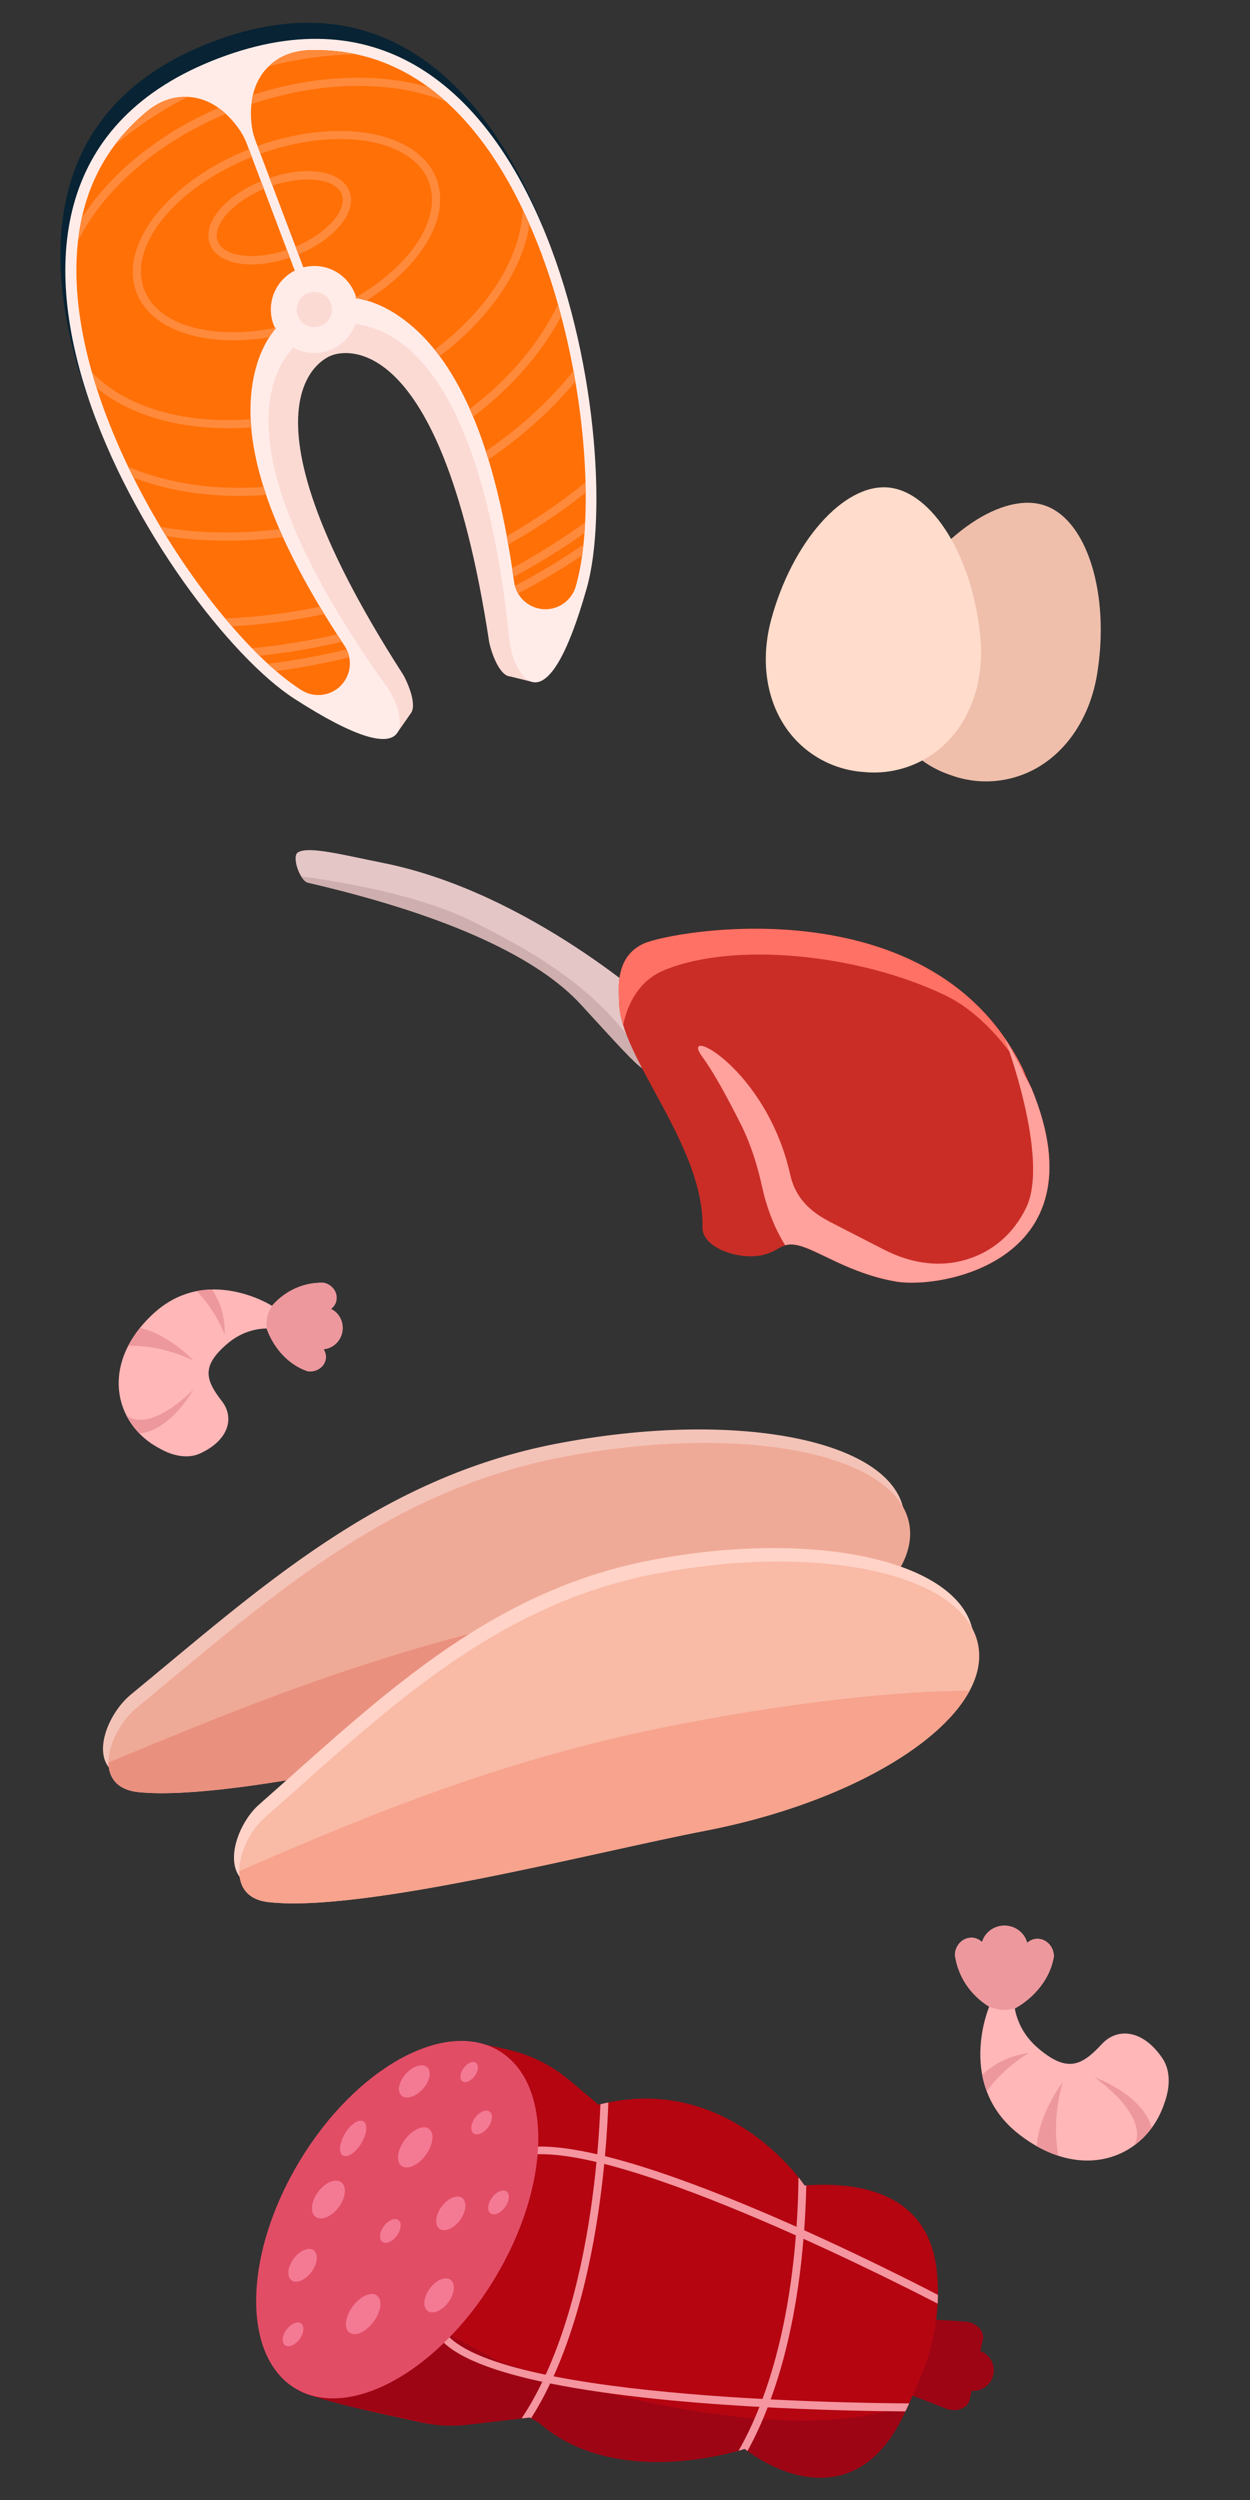 <?xml version="1.0" encoding="UTF-8"?><svg id="a" xmlns="http://www.w3.org/2000/svg" width="1000" height="2000" xmlns:xlink="http://www.w3.org/1999/xlink" viewBox="0 0 1000 2000"><rect x="0" y="0" width="1000" height="2000" fill="#333333" stroke="none"/><defs><clipPath id="b"><path d="M526.67,807.77s-101.84-93.73-220.23-117.44c-32.58-6.51-59.29-13.57-67.99-8.5-5.46,3.17,1.52,22.84,7.84,24.3,117.04,27.11,185.52,61.58,218.38,97.38,32.86,35.8,41.69,45.77,49.79,51.66,8.1,5.89,26.6-.25,26.6-.25,0,0,7.22-29.45-14.24-47.37l-.14.23Z" fill="none"/></clipPath><clipPath id="c"><path d="M495.24,801.2c-.15-10.01-3.4-35.35,19.27-46.1,22.67-10.75,232.99-48.3,304.56,101.75,71.57,150.05-64.41,174.77-101.97,168.43-37.56-6.34-62.56-25.39-78.84-29.03-13.27-3.16-14.83,5.3-29.65,8.09-19.68,3.5-46.96-6.91-46.59-22.25,1.3-66.55-66.47-136.14-66.75-180.7l-.04-.18Z" fill="none"/></clipPath></defs><path d="M70.76,319.4C29.95,205.43,34.83,84.46,170.5,33.21c135.67-51.25,219.31,36.28,264.05,148.77L70.76,319.4Z" fill="#082333"/><path d="M192.65,91.85c186.47-70.44,258.1,288.38,241.16,386.06-4.6,26.54-9.44,42.95-14.16,52.41l5.86,4.86-.15,10.23-17.25-4.25c-7.77-.47-14.09-15.74-16.7-27.08-40.62-267.86-126.04-229.76-126.04-229.76,0,0-89.28,27.89,57.34,255.71,5.41,10,10.62,25.1,5.73,30.93l-10.49,15.03-15.19-11.77,6.43-4.66c-9.68-4.53-23.31-13.44-42.21-28.62C189.69,478.85,6.18,162.3,192.65,91.85Z" fill="#fcdad4"/><path d="M175.48,46.38C437.28-52.51,501.76,355.76,469.45,470.32c-32.3,114.55-56.37,71.68-61.43,45.79-30.56-305.98-151.03-253.93-151.03-253.93,0,0-124.8,40.6,54.58,290.36,13.33,22.77,23.61,70.84-76.36,6.26C135.24,494.22-86.33,145.28,175.48,46.38Z" fill="#ffece9"/><path d="M445.25,485.76h0c-15.23,5.75-31.78-4.21-33.99-20.33-16.7-121.93-51.19-187.32-96.41-215.36-21.13-13.1-40.45-13.65-52.63-11.94-5.81.81-11.38-2.65-13.45-8.14l-44.45-117.65c-1.19-3.15-2.09-6.4-2.62-9.73-1.89-11.88-3.14-37.94,17.95-53.5,7.87-5.81,17.56-8.65,27.34-8.97,41.67-1.36,78.89,12.69,111.11,42.25,98.77,90.6,125.76,304.27,102.84,385.54-.11.4-.22.8-.34,1.19-2.19,7.67-7.9,13.83-15.37,16.65ZM241.87,232.57l-44.44-117.64c-1.19-3.15-2.66-6.19-4.47-9.03-6.44-10.16-22.73-30.54-48.84-28.27-9.75.85-18.89,5.12-26.44,11.34-32.16,26.53-50.79,61.68-55.42,105.16-14.21,133.27,106.82,311.43,177.74,357.24.35.22.69.45,1.04.67,6.72,4.32,15.07,5.16,22.54,2.34h0c15.23-5.75,21.06-24.17,12.06-37.73-68.08-102.52-85.45-174.38-70.06-225.31,7.19-23.79,21.31-36.97,31.57-43.74,4.9-3.24,6.8-9.53,4.72-15.03Z" fill="#ff7007"/><circle cx="251.48" cy="247.59" r="34.8" fill="#ffece9"/><path d="M246.5,234.4c7.28-2.75,15.42.92,18.17,8.2s-.92,15.42-8.21,18.17-15.42-.92-18.17-8.2.92-15.42,8.2-18.17Z" fill="#fcdad4"/><path d="M423.63,179.53c-1.77-4.04-3.6-8.04-5.48-11.98-1.44,38.72-27.72,80.01-70.45,112.25,1.35,1.67,2.66,3.44,3.98,5.21,39.97-30.25,66.1-68.39,71.95-105.48ZM215.1,53c23.79-6.13,47.37-9.27,70-9.55-12.25-2.64-24.95-3.76-38.1-3.33-.86.03-1.71.1-2.57.17-3.01.46-6.03.94-9.05,1.49-5.64,1.45-11.01,3.84-15.72,7.31-1.67,1.23-3.15,2.55-4.56,3.91ZM91.3,116.66c17.16-14.75,36.93-27.99,58.83-39.11-1.95-.09-3.93-.1-6,.08-5.83.51-11.44,2.26-16.63,4.9-2.64,1.59-5.21,3.22-7.78,4.87-.69.51-1.38,1.03-2.04,1.57-10.15,8.37-18.94,17.6-26.38,27.68ZM231.87,206.08l-2.34-6.2c-25.69,8.67-50.57,5.75-55.37-6.93-4.79-12.68,11.95-31.32,36.95-41.8l-2.34-6.2c-29.26,12.14-47.07,33.79-40.82,50.34,6.25,16.55,33.93,21.03,63.91,10.79ZM390.72,367.52c27.17-18.32,50.62-39.46,69.56-62.32-.48-2.8-1-5.62-1.52-8.43-18.78,23.55-42.49,45.37-70.18,64.22.71,2.19,1.45,4.28,2.13,6.53ZM378.46,333.39c30.83-23.27,54.98-51.01,70.5-80.46-.82-3.11-1.69-6.22-2.57-9.32-14.63,30.51-38.9,59.5-70.59,83.66.9,2.02,1.79,4.04,2.66,6.13ZM411.94,468.69c.6,2.2,1.48,4.24,2.59,6.12,17.88-9.4,34.94-19.56,51.15-30.41.39-2.81.74-5.71,1.06-8.69-17.27,11.82-35.55,22.85-54.79,32.98ZM406.57,435.69c22.25-12.58,42.97-26.51,61.97-41.58-.02-2.73-.04-5.45-.11-8.25-19.23,15.61-40.33,30.07-63.07,43.07.41,2.22.81,4.49,1.21,6.76ZM410.68,461.59c20.08-10.75,39.07-22.52,56.88-35.16.21-2.79.39-5.63.53-8.54-18.23,13.22-37.75,25.52-58.46,36.73.35,2.33.71,4.6,1.05,6.98ZM215.66,142.35l2.34,6.2c25.69-8.67,50.57-5.75,55.36,6.93s-11.95,31.32-36.95,41.81l2.34,6.2c29.26-12.14,47.06-33.79,40.81-50.35s-33.93-21.02-63.91-10.79ZM255.94,485.37c-25.66,5.28-51.04,8.39-75.79,9.39,1.79,2.15,3.58,4.2,5.37,6.26,24.22-1.25,48.97-4.51,73.99-9.78-1.21-1.97-2.4-3.93-3.56-5.87ZM269.71,507.47c-22.95,5.29-45.72,8.97-68.14,11.1,2.03,2.09,4.04,4.09,6.05,6.05,21.72-2.29,43.75-6.02,65.92-11.22-1.32-2-2.55-3.95-3.83-5.93ZM210.89,389.56c-39.74,2.83-77.12-2.88-108.27-16.09,1.39,2.91,2.79,5.81,4.24,8.7,31.11,11.83,67.57,16.68,106.09,13.75-.73-2.14-1.39-4.25-2.05-6.36ZM277.29,519.55c-21.13,5.12-42.15,8.93-62.91,11.48,2.2,2.02,4.38,3.97,6.53,5.82,19.33-2.58,38.86-6.23,58.48-11-.42-2.14-1.1-4.26-2.11-6.3ZM223.59,423.32c-33.24,4.16-65.45,3.46-95.11-1.79,1.47,2.46,2.94,4.91,4.44,7.33,29.33,4.62,60.9,4.98,93.39.77-.97-2.15-1.8-4.2-2.72-6.31ZM215.43,269.83c1.81-2.83,3.7-5.39,5.64-7.72-50.46,10.24-94.7-1.32-105.76-30.59-13.14-34.78,25.36-81.76,86.16-105.91l-2.34-6.2c-64.2,25.48-104.43,76.28-90.01,114.45,11.66,30.86,55.57,44.28,106.32,35.98ZM201.14,83.3c57.67-19.39,114.79-18.9,156.01-1.77-4.76-4.3-9.62-8.25-14.59-11.88-39.78-11.41-89.69-10.08-140.16,6.21-.6,2.52-1.01,5.01-1.26,7.44ZM200.59,335.37c-53.37,4.07-100.38-9.53-127.06-37.64,1.19,4.21,2.47,8.41,3.81,12.61,28.91,23.97,73.73,35.29,123.71,31.56-.18-2.2-.36-4.39-.46-6.54ZM206.02,116.81l2.34,6.2c61.58-22.08,121.52-12.28,134.66,22.49,11.06,29.27-14.49,67.2-59.11,92.88,2.99.47,6.11,1.14,9.33,2.06,43.56-27.32,67.63-66.43,55.98-97.28-14.42-38.17-78.19-49.68-143.2-26.35ZM62.42,192.87c19.6-40.11,62.13-78.24,118.21-101.82-1.8-1.65-3.75-3.25-5.86-4.75-48.63,21.14-86.95,53.15-109.25,88-1.33,6.01-2.37,12.19-3.09,18.57Z" fill="#ff8a3b"/><path d="M830.66,613.67c24.54-14.55,41.69-41.67,47.04-74.42,10.38-63.68-7.88-122.86-41.45-134.71-33.57-11.85-85.01,22.73-116.9,78.8-16.41,28.85-20.09,60.71-10.13,87.45,8.7,23.25,27.44,41.31,50.96,49.16,23.24,8.65,49.13,6.35,70.49-6.28Z" fill="#efbfac"/><path d="M757.4,593.87c20.14-20.26,29.95-50.77,26.92-83.83-5.93-64.25-38.41-116.99-73.87-120.06-35.47-3.07-76.6,43.29-93.46,105.56-8.67,32.04-4.25,63.79,12.1,87.21,14.24,20.33,36.91,33.11,61.64,34.83,24.65,2.56,49.15-6.17,66.67-23.71Z" fill="#ffdccb"/><path d="M159.85,1162.86c22.84-10.31,28.17-28.44,17.6-42.01-13.3-17.1-16.31-28.12,4.25-45.73,11.52-9.87,23.35-12.18,31.61-12.35,3.7,10.81,13.88,27.77,32.71,34.18,6.89,1.06,13.38-3.14,14.54-9.59.51-2.87-.24-5.57-1.64-7.99,7.24-.62,13.51-6.17,14.95-13.93,1.38-7.78-2.54-15.16-9.09-18.28,2.16-1.72,3.82-4,4.34-6.89,1.2-6.44-3.37-12.68-10.23-14.08-19.94-.5-33.94,9.91-41.28,18.48,0,0-52.08-33.28-94.91,6.24-42.83,39.52-32.03,88.28,4.85,107.81h.03c11.01,6.34,22.96,8.35,32.26,4.15Z" fill="#ffb7b8"/><path d="M169.61,1031.6c-4.01.09-8.13.5-12.33,1.33,15.61,15.65,22.47,34.78,22.47,34.78.56-16.31-4.96-28.38-10.15-36.11Z" fill="#ed989d"/><path d="M101.19,1132.44c2.68,5.24,6.18,10.07,10.39,14.38,11.65-1.08,28.13-10.16,43.19-35.26,0,0-33.34,35.14-53.58,20.88Z" fill="#ed989d"/><path d="M154.78,1088.4s-19.45-20.83-42.78-26.09c-3.8,4.72-6.9,9.52-9.39,14.34,11.97-.28,30.34,1.59,52.17,11.75Z" fill="#ed989d"/><path d="M246.02,1096.95c6.89,1.06,13.38-3.14,14.54-9.59.51-2.87-.24-5.57-1.64-7.99,7.24-.62,13.51-6.17,14.95-13.93,1.38-7.78-2.54-15.16-9.09-18.28,2.16-1.72,3.82-4,4.34-6.89,1.2-6.44-3.37-12.68-10.23-14.08-19.94-.5-33.94,9.91-41.28,18.48,0,0-2.97,4.68-3.83,8.87-.86,4.19-.48,9.24-.48,9.24,3.7,10.81,13.88,27.77,32.71,34.18Z" fill="#ed989d"/><path d="M930.16,1646.97c-15.29-22.98-35.94-25.52-48.8-11.61-16.2,17.51-27.64,22.75-50.45,3.57-12.79-10.75-17.42-23.2-19.08-32.14,11.09-5.95,27.7-20.05,31.29-41.67-.08-7.67-5.81-13.97-13.03-14.09-3.21-.05-6.01,1.25-8.39,3.22-1.96-7.75-9.13-13.58-17.82-13.75-8.7-.11-16.01,5.47-18.24,13.15-2.26-2.04-5.03-3.44-8.26-3.48-7.21-.15-13.17,5.93-13.47,13.63,3.02,21.76,16.84,35.11,27.46,41.55,0,0-26.85,62.55,23.76,102.02,50.61,39.47,101.66,19.01,116.29-24.56l-.02-.03c4.93-13.1,4.97-26.45-1.25-35.8Z" fill="#ffb7b8"/><path d="M785.77,1659.85c.81,4.34,2,8.75,3.65,13.16,14.22-19.77,33.77-30.64,33.77-30.64-17.82,2.31-29.95,10.47-37.43,17.49Z" fill="#ed989d"/><path d="M907.6,1716.15c5.21-3.85,9.84-8.51,13.76-13.86-3.26-12.47-16.07-28.75-46.04-40.63,0,0,44.16,29.95,32.28,54.49Z" fill="#ed989d"/><path d="M850.15,1665.8s-19.15,24.86-20.7,51.16c5.81,3.29,11.58,5.8,17.26,7.64-2.45-12.96-3.7-33.26,3.44-58.79Z" fill="#ed989d"/><path d="M843.12,1565.11c-.08-7.67-5.81-13.97-13.03-14.09-3.21-.05-6.01,1.25-8.39,3.22-1.96-7.75-9.13-13.58-17.82-13.75-8.7-.11-16.01,5.47-18.24,13.15-2.26-2.04-5.03-3.44-8.26-3.48-7.21-.15-13.17,5.93-13.47,13.63,3.02,21.76,16.84,35.11,27.46,41.55,0,0,5.62,2.39,10.33,2.57,4.71.19,10.12-1.13,10.12-1.13,11.09-5.95,27.7-20.05,31.29-41.67Z" fill="#ed989d"/><path d="M104.58,1355.74c-21.67,17.82-37.55,63.47,2.33,67.29,80.66,7.72,282.54-44.11,377.87-62.47,142.47-27.44,249.1-95.71,238.17-152.48-10.93-56.78-135.29-80.56-277.77-53.12-142.47,27.44-238.41,116.75-340.61,200.78Z" fill="#f4c3b8"/><path d="M108.98,1366.49c-21.67,17.82-37.55,63.47,2.33,67.29,80.66,7.72,282.54-44.11,377.87-62.47,142.47-27.44,249.1-95.71,238.17-152.48-10.93-56.78-135.29-80.56-277.77-53.12-142.47,27.44-238.41,116.75-340.61,200.78Z" fill="#efaa97"/><path d="M111.31,1433.78c-17.73-1.7-24.42-11.67-24.5-23.78,114.62-47.72,228.91-94.48,378.78-123.34,102.34-19.71,194.43-29.67,252.55-28.9-28.96,46.14-118.11,92.21-228.96,113.56-95.33,18.36-297.21,70.19-377.87,62.47Z" fill="#ea907f"/><path d="M207.14,1443.74c-19.84,17.47-33.92,62.77,3.11,67.14,74.88,8.84,261.3-40.02,349.42-56.99,131.69-25.36,229.59-91.95,218.65-148.72-10.93-56.78-126.55-82.24-258.25-56.88-131.69,25.36-219.38,113.09-312.93,195.46Z" fill="#ffd3c7"/><path d="M211.37,1454.52c-19.84,17.47-33.92,62.77,3.11,67.14,74.88,8.84,261.3-40.02,349.42-56.99,131.69-25.36,229.59-91.95,218.65-148.72-10.93-56.78-126.55-82.24-258.25-56.88-131.69,25.36-219.38,113.09-312.93,195.46Z" fill="#f9baa6"/><path d="M214.48,1521.66c-16.79-1.98-23.05-12.38-23.05-24.78,106.26-46.17,213.47-90.78,352.85-117.62,91.62-17.64,174.84-26.69,231.39-26.62-24.92,46.3-107.8,92.01-211.77,112.03-88.12,16.97-274.54,65.83-349.42,56.99Z" fill="#f7a38d"/><path d="M526.67,807.77s-101.84-93.72-220.23-117.44c-32.58-6.51-59.29-13.57-67.99-8.5-5.46,3.17,1.52,22.83,7.84,24.3,117.04,27.11,185.52,61.58,218.38,97.38,32.86,35.8,41.69,45.77,49.79,51.66,8.1,5.89,26.6-.25,26.6-.25,0,0,7.22-29.46-14.24-47.37l-.14.23Z" fill="#e5c6c6"/><g clip-path="url(#b)"><path d="M219.85,698.61s98.42,8.93,157.83,38.32c59.41,29.38,97.27,55.74,127.08,95.14l29.85,39.58s10.79,21.12-52.53-30.56c-63.32-51.68-84.62-76.58-124.14-87.31-39.52-10.72-135.06-32.48-139.34-39.43s1.07-15.7,1.07-15.7l.18-.04Z" fill="#ceaeae"/></g><path d="M495.24,801.2c-.15-10.01-3.4-35.35,19.27-46.1,22.67-10.75,232.99-48.3,304.56,101.75,71.57,150.05-64.41,174.77-101.97,168.43-37.56-6.34-62.56-25.39-78.84-29.03-13.27-3.17-14.83,5.3-29.65,8.09-19.68,3.51-46.96-6.91-46.59-22.25,1.3-66.55-66.47-136.14-66.75-180.7l-.04-.18Z" fill="#ca2d26"/><g clip-path="url(#c)"><path d="M496.39,849.61s-5.54-56.69,34.9-73.41c55.06-22.94,154.97-13.38,224.53,19.88,65.22,31.15,99.41,136.58,99.41,136.58,0,0-16.22-137.71-106.53-181.52-90.31-43.81-246.01-9.01-251.99,1.24-5.98,10.24-.13,97.19-.13,97.19l-.18.04Z" fill="#ff7164"/><path d="M663.04,976.91c-18.58-9.49-27.44-22.16-30.74-36.67-18.98-86.09-90.27-121.85-70.38-94.69,10.08,13.74,22.32,37.04,31.52,55.42,7.61,15.65,12.74,32.26,16.39,49.2,7.29,32.92,21.88,51.24,21.88,51.24,0,0-2.58,32.85,22.53,54.96,25.11,22.11,137.67-33.4,191.58-47.78,53.91-14.37-41.95-177.84-41.95-177.84,0,0,35.96,95.37,17.19,135.17-9.95,20.81-28.66,38.77-57.06,43.87-19.31,3.42-39.05-.98-56.54-9.95l-44.61-22.9.18-.04Z" fill="#ffa19c"/></g><path d="M748.53,1855.77l23.44,1.51c8.88.55,15.85,7.44,14.35,14.25l-2.05,9.33c7.6,2.8,12.2,10.79,10.41,18.93-1.79,8.14-9.31,13.46-17.39,12.82l-1.61,7.33c-1.5,6.82-10.72,10.14-19.01,6.92l-17.48-6.79-4.6-1.76-36.41-14.11,11.19-50.88,39.16,2.46Z" fill="#9e0514"/><path d="M236.48,1909.79c-.11.49.28,1.1,1.12,1.67.05.08.1.15.17.1,1.27.99,3.51,2,6.43,3.16,9.14,3.5,24.81,7.66,38.2,10.99l1.3.29c11.62,2.82,21.26,4.93,23.12,5.34l29.35,6.45c3.77.83,7.52,1.46,11.31,1.9,8.96,1.06,18.1,1.06,27.21-.04l42.61-4.95,6.44-.72,1.09.63,6.08,3.28c54.24,48.2,138.95,28.55,159.93,22.67,3.17-.86,4.85-1.46,4.85-1.46.78.56,1.51,1.11,2.29,1.67,30.2,21.73,66.9,30.39,95.74,9.13,14.25-10.6,22.92-24.69,30.61-40.81,1.03-2.04,2.02-4.16,3-6.27l.03-.12c.91-2.07,1.82-4.13,2.72-6.2,1.7-3.9,3.41-7.86,5.2-11.88,1.27-2.83,2.49-5.74,3.59-8.67,1.34-3.46,2.56-6.95,3.61-10.54,1.47-4.6,2.71-9.38,3.77-14.2,1.14-5.19,2.01-10.31,2.68-15.41.55-4.28.92-8.61,1.15-12.9,0-.26.06-.57.05-.83.13-2.05.19-4.1.19-6.18.07-5.62-.15-11.11-.63-16.59-5.2-61.19-55.23-74.33-104.67-71.02-.46.03-.92.06-1.38.09,0,0-1.65-2.5-4.9-6.58l-.05-.08c-11.7-14.56-43.53-48.89-92.22-59.6-17.73-3.9-37.71-4.67-59.82-.14-2.09.38-4.2.83-6.33,1.39-.54.08-1.02.23-1.57.37l-22.4-18.92c-14.86-12.53-32.13-21.19-50.73-25.28l-25.15-5.53c-5.05-.92-40.86,2.61-42.15,8.48l-3.85,10.16-9.63,25.22-80.26,210.62-8.11,21.28Z" fill="#b40511"/><path d="M237.77,1911.56c1.27.99,3.51,2,6.43,3.16,9.14,3.5,24.81,7.66,38.2,10.99l1.3.29c2.61.51,5.22,1.02,7.85,1.4l55.92,12.3c8.96,1.06,18.1,1.06,27.21-.04l42.61-4.95,6.44-.72,1.09.63,6.08,3.28c54.24,48.2,138.95,28.55,159.93,22.67,3.17-.86,4.85-1.46,4.85-1.46.78.56,1.51,1.11,2.29,1.67,30.2,21.73,66.9,30.39,95.74,9.13,14.25-10.6,22.92-24.69,30.61-40.81,1.03-2.04,2.02-4.16,3-6.27-110.29,44.41-328.47-33.89-328.47-33.89l-37.97-20.42c-40.18,39.87-91.17,60.94-123.11,43.04Z" fill="#9e0514"/><path d="M417.3,1934.72l6.44-.72,1.09.63c5.63-8.8,10.73-18.17,15.34-27.91.93-1.87,1.8-3.75,2.66-5.63,24.98-55.27,35.86-121.53,40.56-169.99.2-2.09.39-4.13.58-6.16,1.57-17.47,2.36-32.26,2.7-42.93-2.09.38-4.2.83-6.33,1.39-.38,10.28-1.14,24.04-2.54,40.12-.17,1.97-.36,4-.62,6.08-4.63,48.47-15.47,115.13-40.66,170.16-.88,1.94-1.75,3.83-2.68,5.69-4.92,10.32-10.45,20.12-16.54,29.27Z" fill="#f4959f"/><path d="M607.56,1925.52c-4.81,12.16-10.31,23.9-16.71,35.06,3.17-.86,4.85-1.46,4.85-1.46.78.56,1.51,1.11,2.29,1.67,6.14-11.15,11.5-22.86,16.16-34.92.85-2.08,1.64-4.24,2.37-6.35,16-43.57,23.16-90.58,26.25-128.51.24-2.28.42-4.57.59-6.8.97-13.52,1.45-25.72,1.68-35.9-.46.03-.92.06-1.38.09,0,0-1.65-2.5-4.9-6.58-.09,10.73-.47,24.25-1.53,39.63-.17,2.23-.35,4.52-.54,6.88-3,38.4-10.24,86.62-26.71,130.87-.79,2.09-1.58,4.25-2.43,6.33Z" fill="#f4959f"/><path d="M405.32,1722.67l3.06,5.53c55.39-30.38,295.71,90.94,341.72,114.72,0-.26.06-.57.05-.83.13-2.04.19-4.1.19-6.18-52.86-27.36-287.17-145.09-345.02-113.25Z" fill="#f4959f"/><path d="M348.67,1866.25c9.84,17.13,41.49,29.59,82.76,38.67,98.61,21.69,251.88,23.98,292.9,24.19,1.04-2.1,2.03-4.22,3.03-6.4-48.73-.22-341.37-4.08-373.2-59.66l-5.5,3.2Z" fill="#f4959f"/><path d="M223.52,1900.08c3.62,4.16,7.88,7.76,12.63,10.61,31.96,19.33,79.75,2.58,120.61-37.99,14.14-13.93,27.41-30.7,38.93-49.8,45.09-74.55,46.76-156.06,3.71-182.11-43.05-26.05-114.52,13.23-159.54,87.79-40.11,66.32-45.85,138.12-16.34,171.49Z" fill="#e24d66"/><path d="M340.53,1724.06c-6.06,8.2-14.69,12.1-19.28,8.71-4.59-3.39-3.41-12.79,2.65-20.99,6.06-8.2,14.69-12.1,19.28-8.71,4.59,3.39,3.41,12.79-2.65,20.99Z" fill="#f47a94"/><path d="M298.85,1857.4c-6.06,8.2-14.69,12.1-19.28,8.7-4.59-3.39-3.41-12.79,2.65-20.99,6.06-8.2,14.69-12.1,19.28-8.71,4.59,3.39,3.41,12.79-2.65,20.99Z" fill="#f47a94"/><path d="M338.19,1671.27c-5.69,6.23-13.32,8.54-17.03,5.14-3.71-3.39-2.11-11.19,3.58-17.43,5.69-6.23,13.32-8.54,17.03-5.14,3.71,3.39,2.11,11.19-3.58,17.43Z" fill="#f47a94"/><path d="M367.98,1776.09c-5.01,6.79-12.36,9.87-16.4,6.88-4.05-2.99-3.26-10.91,1.75-17.7,5.01-6.79,12.36-9.87,16.4-6.88,4.05,2.99,3.26,10.91-1.75,17.7Z" fill="#f47a94"/><path d="M289.03,1714.66c-4.56,7.53-11.16,11.87-14.75,9.7-3.59-2.17-2.81-10.04,1.74-17.57,4.56-7.53,11.16-11.87,14.75-9.7,3.59,2.17,2.81,10.04-1.74,17.57Z" fill="#f47a94"/><path d="M390.46,1701.85c-3.54,4.8-8.74,6.98-11.6,4.87-2.86-2.11-2.31-7.72,1.24-12.52,3.55-4.8,8.74-6.98,11.6-4.87,2.86,2.11,2.31,7.72-1.24,12.52Z" fill="#f47a94"/><path d="M239.63,1871.31c-3.55,4.8-8.74,6.98-11.6,4.87-2.86-2.11-2.31-7.72,1.24-12.52,3.54-4.8,8.74-6.98,11.6-4.87,2.86,2.11,2.31,7.72-1.24,12.52Z" fill="#f47a94"/><path d="M317.46,1788.61c-3.54,4.8-8.74,6.98-11.6,4.87-2.86-2.11-2.31-7.72,1.24-12.52,3.54-4.8,8.74-6.98,11.6-4.87,2.86,2.11,2.31,7.72-1.24,12.52Z" fill="#f47a94"/><path d="M404,1765.75c-3.55,4.8-8.74,6.98-11.6,4.87-2.86-2.11-2.31-7.72,1.24-12.52,3.55-4.8,8.74-6.98,11.6-4.87,2.86,2.11,2.31,7.72-1.24,12.52Z" fill="#f47a94"/><path d="M270.97,1765.72c-5.64,7.64-13.91,11.11-18.46,7.75-4.55-3.36-3.67-12.28,1.97-19.93,5.64-7.64,13.91-11.11,18.47-7.75,4.55,3.36,3.67,12.28-1.97,19.93Z" fill="#f47a94"/><path d="M379.71,1660.87c-3,4.06-7.39,5.91-9.82,4.12-2.42-1.79-1.95-6.53,1.05-10.59,3-4.06,7.4-5.91,9.82-4.12,2.42,1.79,1.95,6.53-1.05,10.59Z" fill="#f47a94"/><path d="M358.69,1841.76c-5.07,6.87-12.5,9.99-16.59,6.96-4.09-3.02-3.3-11.04,1.77-17.91,5.07-6.87,12.5-9.99,16.59-6.96,4.09,3.02,3.3,11.04-1.77,17.91Z" fill="#f47a94"/><path d="M249.19,1817.54c-4.89,6.62-12.05,9.62-15.99,6.71-3.94-2.91-3.18-10.64,1.71-17.26,4.89-6.62,12.05-9.62,15.99-6.71,3.94,2.91,3.18,10.64-1.71,17.26Z" fill="#f47a94"/></svg>